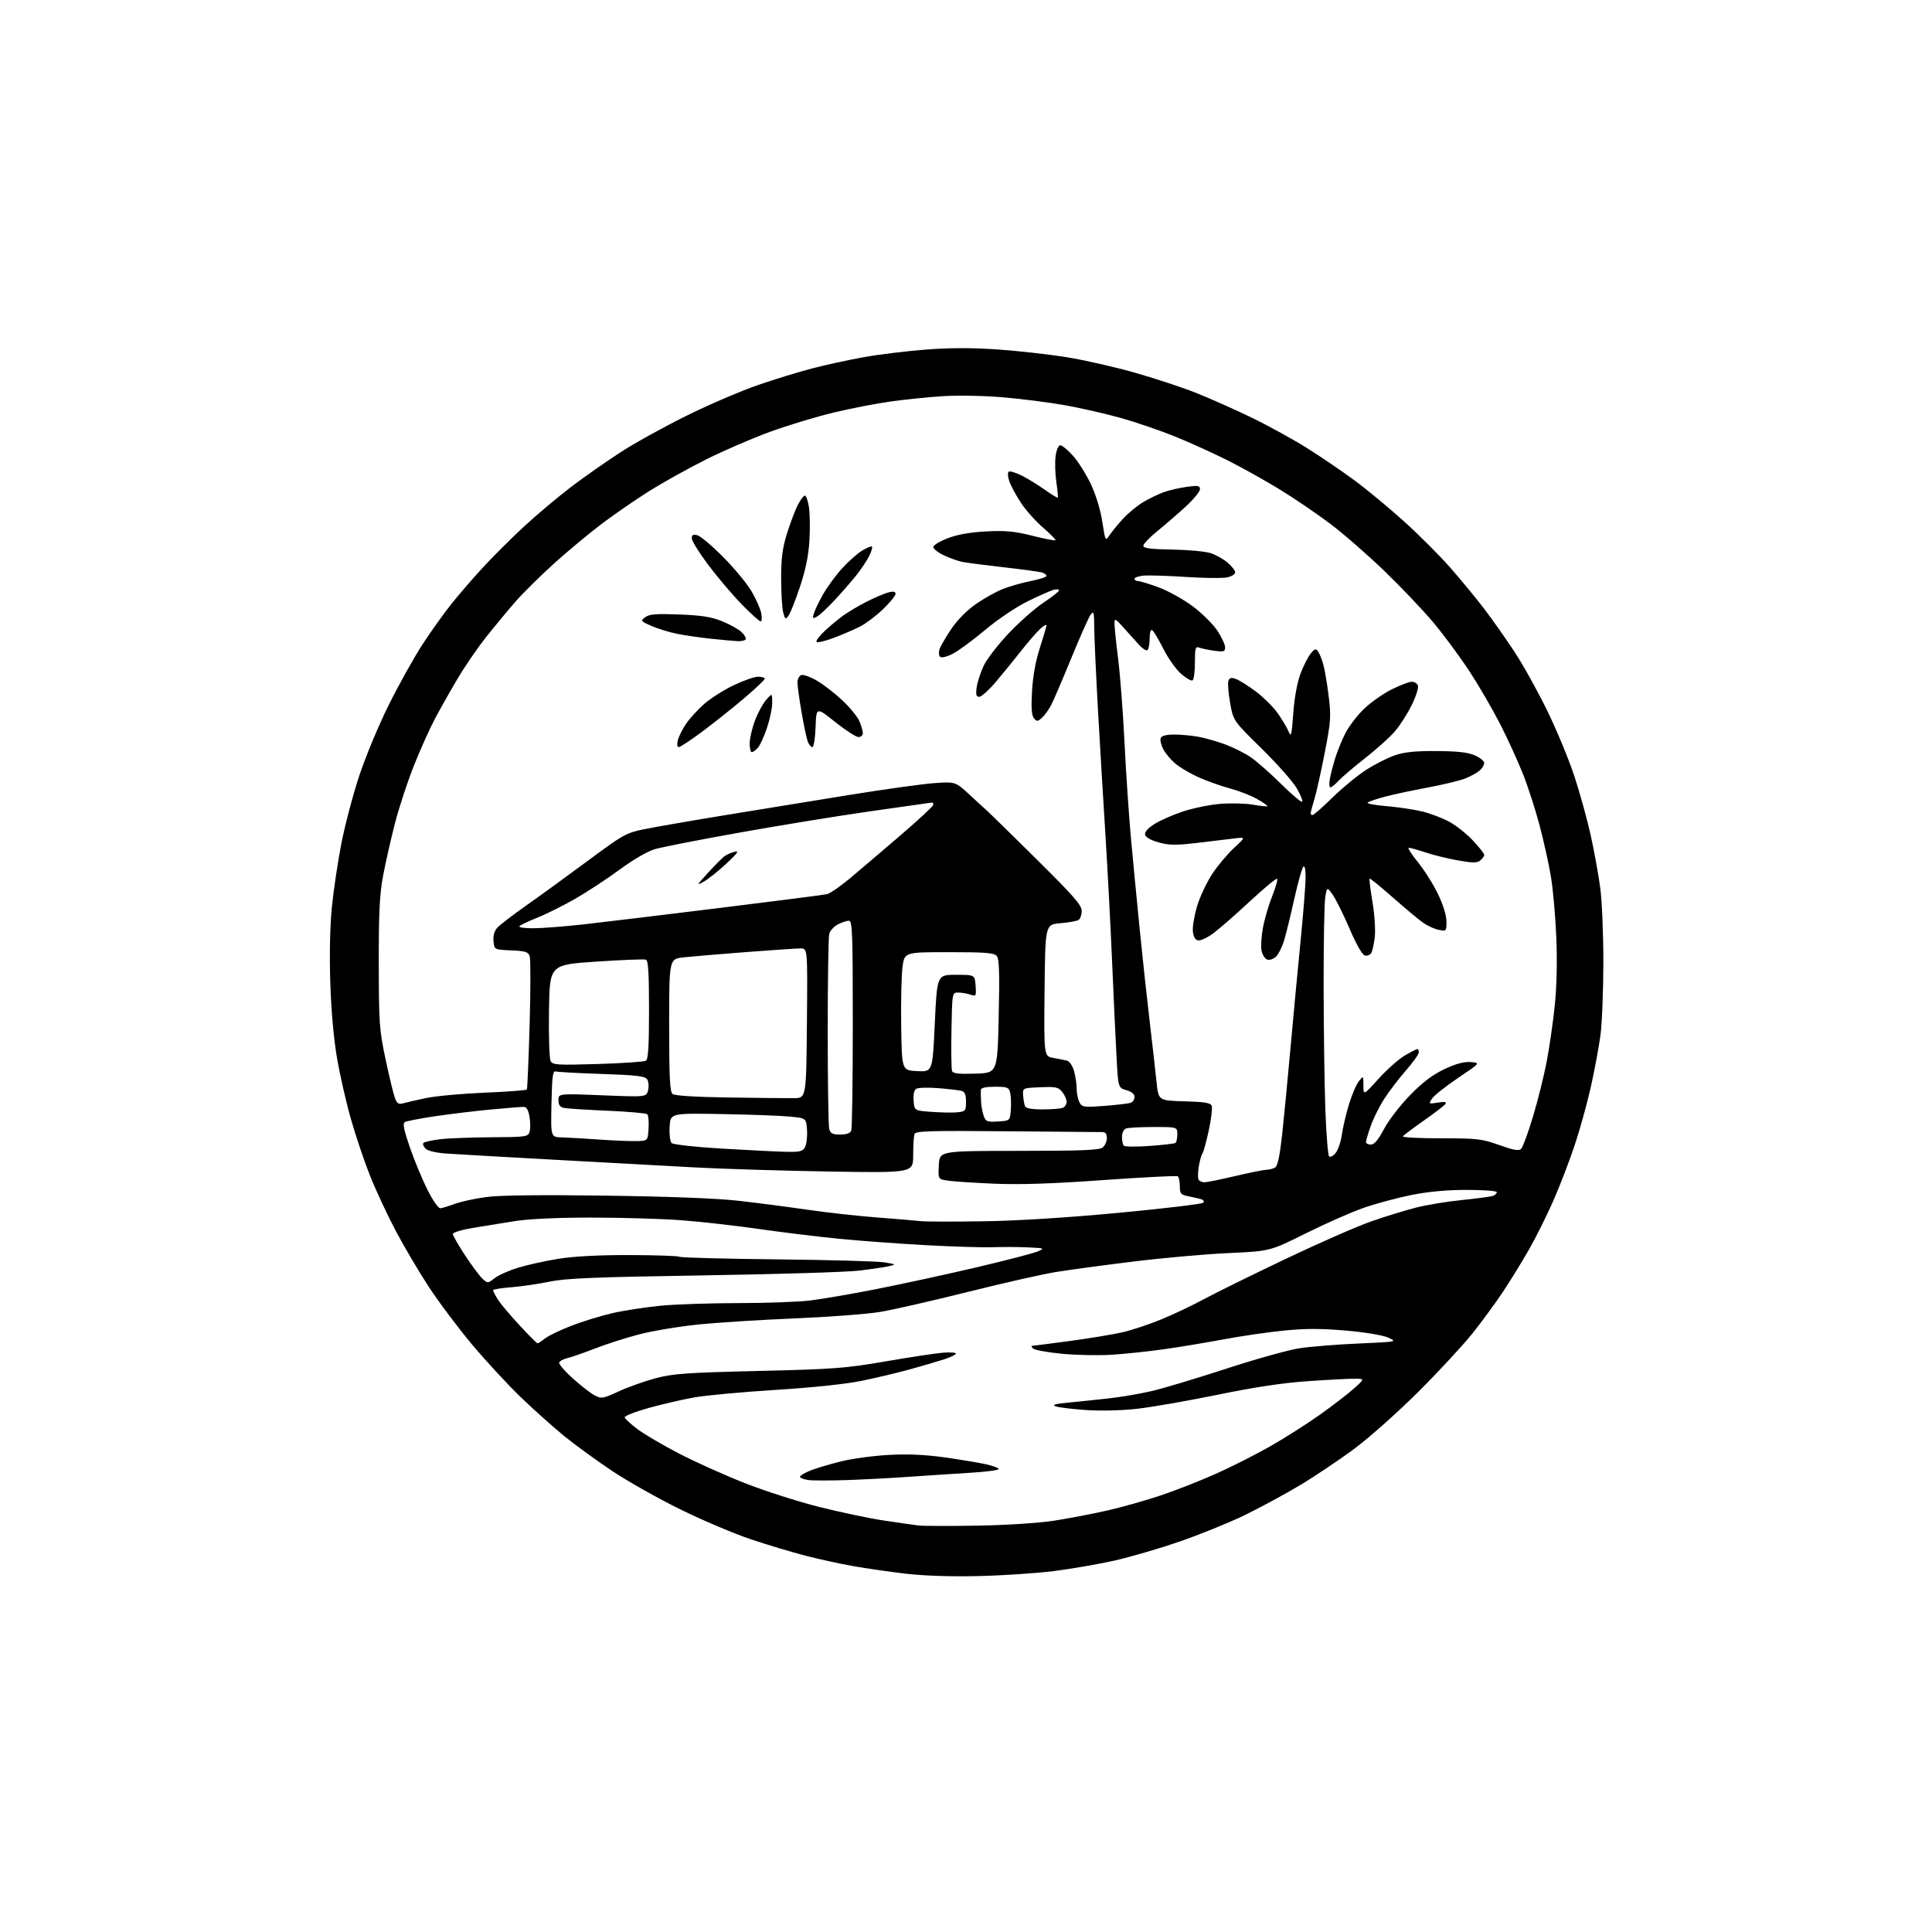 <?xml version="1.0" encoding="UTF-8" standalone="no"?>
<svg 
  version="1.1" 
  xmlns="http://www.w3.org/2000/svg" 
  xmlns:xlink="http://www.w3.org/1999/xlink" 
  xmlns:svg="http://www.w3.org/2000/svg"
  xmlns:rdf="http://www.w3.org/1999/02/22-rdf-syntax-ns#"
  xmlns:cc="http://creativecommons.org/ns#"
  xmlns:dc="http://purl.org/dc/elements/1.1/"
  viewBox="0 0 768 768"
  width="768"
  height="768"
>
<style>svg {background-color: white; }</style>"
<path stroke="none" fill="black" fill-rule="evenodd" d="M389.00,626.51C377.99,626.77 367.23,626.41 360.00,625.56C353.68,624.82 344.33,623.47 339.22,622.57C334.12,621.67 325.57,619.80 320.22,618.42C314.88,617.04 305.10,614.11 298.50,611.90C291.90,609.70 279.28,604.34 270.45,600.01C261.62,595.67 249.39,588.77 243.27,584.68C237.16,580.60 228.63,574.39 224.32,570.89C220.02,567.39 212.28,560.47 207.12,555.51C201.97,550.56 193.24,541.12 187.72,534.55C182.21,527.98 174.44,517.63 170.46,511.55C166.48,505.47 160.49,495.32 157.16,489.00C153.83,482.68 149.25,472.83 147.00,467.13C144.74,461.43 141.37,451.42 139.51,444.88C137.64,438.35 135.16,427.49 133.99,420.75C132.66,413.04 131.66,401.83 131.29,390.50C130.94,379.28 131.18,367.98 131.93,360.50C132.60,353.90 134.28,342.66 135.65,335.53C137.03,328.40 140.20,316.33 142.70,308.70C145.23,300.99 150.49,288.33 154.56,280.17C158.58,272.10 164.59,261.32 167.92,256.21C171.25,251.10 176.44,243.83 179.45,240.06C182.47,236.28 188.19,229.66 192.18,225.35C196.17,221.03 203.45,213.79 208.36,209.25C213.27,204.71 221.61,197.69 226.89,193.66C232.18,189.63 241.22,183.29 247.00,179.57C252.78,175.86 264.70,169.28 273.50,164.96C282.30,160.64 294.90,155.26 301.50,152.99C308.10,150.73 317.75,147.77 322.95,146.42C328.15,145.06 337.36,143.06 343.41,141.97C349.47,140.88 360.67,139.52 368.32,138.94C377.96,138.22 386.69,138.21 396.85,138.94C404.91,139.51 417.12,140.88 424.00,141.99C430.88,143.10 443.02,145.85 451.00,148.11C458.98,150.37 470.00,154.01 475.50,156.20C481.00,158.39 490.90,162.79 497.50,165.99C504.10,169.19 514.00,174.63 519.50,178.08C525.00,181.53 533.55,187.34 538.50,191.00C543.45,194.66 552.35,202.04 558.28,207.40C564.21,212.76 572.48,221.05 576.66,225.82C580.84,230.60 586.84,237.88 589.98,242.00C593.13,246.12 598.52,253.78 601.97,259.00C605.41,264.23 611.30,274.80 615.05,282.50C618.81,290.20 623.67,301.95 625.86,308.61C628.05,315.28 630.97,325.85 632.35,332.11C633.73,338.38 635.43,347.77 636.13,353.00C636.83,358.23 637.38,371.73 637.36,383.00C637.33,394.27 636.81,407.22 636.18,411.76C635.56,416.30 633.88,425.30 632.45,431.76C631.02,438.22 628.14,448.68 626.04,455.00C623.94,461.32 620.11,471.30 617.54,477.16C614.97,483.02 610.60,491.80 607.83,496.66C605.05,501.52 600.39,509.10 597.46,513.50C594.53,517.90 589.09,525.33 585.37,530.00C581.64,534.67 572.05,545.04 564.05,553.03C556.05,561.02 544.63,571.21 538.68,575.66C532.73,580.12 522.83,586.76 516.68,590.44C510.53,594.11 500.54,599.51 494.48,602.44C488.42,605.37 476.91,610.03 468.91,612.79C460.90,615.56 449.21,618.97 442.92,620.38C436.64,621.78 425.88,623.64 419.00,624.52C412.12,625.39 398.62,626.29 389.00,626.51zM388.50,606.47C400.13,606.27 412.89,605.44 419.00,604.50C424.77,603.61 434.37,601.77 440.32,600.41C446.27,599.05 455.88,596.33 461.67,594.37C467.46,592.42 477.20,588.58 483.32,585.86C489.44,583.13 499.18,578.20 504.97,574.91C510.76,571.61 519.72,565.91 524.88,562.23C530.04,558.55 536.11,553.87 538.38,551.81C542.50,548.08 542.50,548.08 538.50,548.06C536.30,548.04 528.00,548.47 520.07,549.02C510.18,549.69 498.82,551.40 484.03,554.43C472.16,556.86 457.73,559.38 451.97,560.02C445.77,560.71 437.46,560.91 431.59,560.50C426.14,560.13 420.74,559.46 419.59,559.03C418.09,558.46 419.46,558.05 424.50,557.57C428.35,557.20 435.55,556.46 440.50,555.91C445.45,555.37 453.32,554.03 458.00,552.93C462.68,551.83 475.95,547.83 487.50,544.06C499.05,540.28 512.10,536.64 516.50,535.96C520.90,535.29 531.48,534.44 540.00,534.07C555.41,533.40 555.48,533.38 551.90,531.75C549.80,530.78 542.88,529.62 535.20,528.94C525.41,528.08 519.19,528.07 510.61,528.90C504.30,529.52 493.36,531.11 486.32,532.43C479.27,533.75 468.55,535.52 462.50,536.37C456.45,537.22 447.23,538.19 442.00,538.53C436.77,538.86 427.83,538.69 422.11,538.14C416.40,537.58 411.25,536.65 410.66,536.06C410.08,535.48 409.87,535.00 410.19,535.00C410.52,535.00 417.24,534.14 425.14,533.08C433.04,532.02 442.56,530.45 446.30,529.58C450.04,528.72 457.01,526.39 461.80,524.41C466.58,522.43 474.10,518.87 478.50,516.48C482.90,514.10 497.39,506.95 510.70,500.61C524.01,494.26 539.48,487.47 545.08,485.52C550.68,483.57 558.69,481.10 562.88,480.04C567.07,478.97 575.34,477.61 581.26,477.02C587.18,476.42 592.69,475.67 593.51,475.36C594.33,475.04 595.00,474.38 595.00,473.89C595.00,473.40 589.65,473.00 583.11,473.00C575.16,473.00 567.87,473.67 561.12,475.02C555.57,476.14 547.08,478.41 542.26,480.07C537.44,481.74 527.06,486.31 519.18,490.23C504.87,497.37 504.87,497.37 488.18,498.13C479.01,498.55 462.05,500.06 450.50,501.49C438.95,502.91 425.23,504.76 420.00,505.60C414.77,506.43 398.94,510.00 384.81,513.54C370.68,517.08 354.93,520.67 349.81,521.52C344.69,522.37 329.48,523.52 316.00,524.08C302.52,524.63 285.20,525.73 277.50,526.52C269.80,527.31 259.23,529.08 254.00,530.45C248.78,531.81 240.90,534.34 236.50,536.06C232.10,537.77 227.18,539.49 225.57,539.86C223.97,540.24 222.48,541.05 222.28,541.66C222.08,542.26 224.52,545.10 227.71,547.96C230.89,550.82 234.79,553.84 236.38,554.67C239.08,556.09 239.64,556.00 245.94,553.10C249.62,551.40 256.20,549.06 260.57,547.89C267.50,546.04 272.64,545.67 301.50,544.98C331.57,544.26 336.06,543.93 352.00,541.18C361.62,539.52 371.86,537.96 374.75,537.73C377.64,537.49 380.00,537.64 380.00,538.07C380.00,538.49 377.86,539.53 375.25,540.37C372.64,541.22 366.45,543.03 361.50,544.39C356.55,545.76 347.90,547.81 342.28,548.95C336.14,550.20 322.57,551.62 308.28,552.51C295.20,553.33 280.70,554.66 276.06,555.48C271.41,556.30 263.20,558.20 257.80,559.70C252.40,561.21 248.13,562.90 248.31,563.47C248.50,564.04 250.77,566.11 253.35,568.07C255.94,570.03 263.33,574.38 269.78,577.73C276.22,581.08 288.00,586.38 295.94,589.51C303.89,592.64 317.23,596.92 325.59,599.02C333.95,601.12 345.45,603.54 351.14,604.40C356.84,605.26 363.07,606.15 365.00,606.39C366.93,606.62 377.50,606.66 388.50,606.47zM337.00,588.34C330.12,588.58 323.04,588.58 321.25,588.33C319.46,588.08 318.00,587.50 318.00,587.05C318.00,586.59 319.86,585.47 322.14,584.56C324.42,583.65 329.94,582.00 334.39,580.91C338.85,579.81 347.45,578.66 353.50,578.34C360.99,577.95 368.01,578.27 375.50,579.33C381.55,580.19 388.86,581.40 391.75,582.03C394.64,582.65 397.00,583.53 397.00,583.97C397.00,584.42 391.94,585.08 385.75,585.45C379.56,585.82 368.88,586.52 362.00,587.01C355.12,587.49 343.88,588.09 337.00,588.34zM213.69,534.00C213.96,534.00 215.31,533.12 216.68,532.04C218.05,530.96 222.75,528.70 227.13,527.01C231.50,525.32 238.78,523.08 243.29,522.03C247.81,520.98 256.42,519.65 262.42,519.06C268.43,518.48 282.39,518.00 293.45,518.00C304.51,518.00 317.37,517.54 322.03,516.97C326.69,516.41 338.60,514.35 348.50,512.41C358.40,510.46 376.18,506.60 388.00,503.83C399.82,501.05 410.85,498.19 412.50,497.47C415.39,496.21 415.24,496.15 408.50,495.85C404.65,495.68 398.35,495.65 394.50,495.79C390.65,495.92 378.73,495.56 368.00,494.97C357.27,494.39 341.75,493.25 333.50,492.43C325.25,491.62 310.85,489.86 301.50,488.52C292.15,487.17 278.20,485.61 270.50,485.04C262.80,484.47 246.82,484.01 235.00,484.01C221.35,484.01 210.21,484.53 204.50,485.43C199.55,486.21 192.01,487.44 187.75,488.15C183.49,488.87 180.00,489.93 180.00,490.52C180.00,491.11 182.20,494.95 184.89,499.05C187.59,503.15 190.71,507.34 191.85,508.36C193.86,510.18 193.96,510.17 196.59,508.11C198.07,506.95 202.23,505.08 205.85,503.97C209.46,502.85 216.71,501.24 221.96,500.40C228.22,499.39 237.96,498.88 250.31,498.91C260.65,498.93 269.58,499.24 270.14,499.59C270.71,499.94 288.12,500.40 308.84,500.62C329.55,500.83 348.75,501.37 351.50,501.80C356.20,502.55 356.32,502.64 353.50,503.30C351.85,503.69 346.45,504.50 341.50,505.09C336.55,505.68 308.65,506.53 279.50,506.99C236.51,507.66 224.99,508.13 218.50,509.47C214.10,510.38 207.24,511.38 203.25,511.70C199.26,512.01 196.00,512.54 196.00,512.88C196.01,513.22 196.84,514.85 197.86,516.50C198.87,518.15 202.74,522.76 206.45,526.75C210.15,530.74 213.41,534.00 213.69,534.00zM391.00,485.48C404.73,485.27 424.22,484.04 444.94,482.09C462.78,480.40 477.78,478.62 478.29,478.11C478.84,477.56 478.47,476.99 477.35,476.67C476.33,476.39 474.04,475.85 472.25,475.50C469.36,474.91 469.00,474.47 469.00,471.48C469.00,469.63 468.62,467.88 468.15,467.59C467.68,467.30 454.29,467.98 438.40,469.11C417.88,470.57 405.30,470.98 395.00,470.53C387.02,470.18 378.79,469.64 376.70,469.31C372.91,468.73 372.91,468.73 373.20,463.11C373.50,457.50 373.50,457.50 405.11,457.49C430.30,457.48 437.05,457.20 438.36,456.12C439.26,455.37 440.00,453.69 440.00,452.38C440.00,450.77 439.43,450.01 438.25,450.02C437.29,450.03 420.20,449.89 400.29,449.70C369.95,449.42 363.99,449.59 363.54,450.76C363.24,451.53 363.00,455.33 363.00,459.21C363.00,466.25 363.00,466.25 329.75,465.70C311.46,465.40 287.50,464.67 276.50,464.08C265.50,463.48 240.30,462.11 220.50,461.02C200.70,459.93 181.39,458.83 177.58,458.56C173.27,458.27 170.09,457.51 169.14,456.57C168.30,455.73 167.95,454.72 168.34,454.32C168.74,453.92 171.64,453.28 174.78,452.88C177.93,452.49 187.11,452.13 195.18,452.08C209.05,452.00 209.90,451.89 210.51,449.96C210.87,448.83 210.86,446.13 210.49,443.96C210.03,441.20 209.32,440.00 208.16,440.00C207.25,440.00 201.55,440.46 195.50,441.01C189.45,441.57 179.46,442.76 173.30,443.67C167.14,444.58 161.56,445.65 160.90,446.06C160.02,446.60 160.56,449.25 162.94,456.15C164.72,461.29 167.87,468.88 169.95,473.00C172.15,477.37 174.31,480.42 175.11,480.31C175.88,480.21 178.47,479.41 180.88,478.53C183.28,477.64 188.89,476.43 193.33,475.84C198.63,475.12 215.04,474.93 240.96,475.29C266.67,475.64 285.22,476.37 294.00,477.37C301.43,478.22 313.57,479.81 321.00,480.89C328.43,481.98 340.80,483.36 348.50,483.95C356.20,484.54 364.07,485.20 366.00,485.42C367.93,485.64 379.18,485.66 391.00,485.48zM478.81,469.98C479.74,469.97 485.23,468.86 491.00,467.50C496.77,466.14 502.40,465.02 503.50,465.00C504.60,464.98 506.14,464.56 506.92,464.07C507.88,463.46 508.76,459.33 509.64,451.33C510.35,444.83 511.87,429.15 513.00,416.50C514.14,403.85 515.95,384.55 517.04,373.62C518.12,362.68 519.00,351.45 519.00,348.67C519.00,345.54 518.65,343.96 518.07,344.55C517.56,345.07 515.97,350.76 514.53,357.20C513.10,363.63 511.27,371.10 510.47,373.78C509.67,376.47 508.18,379.43 507.15,380.36C506.13,381.29 504.58,381.77 503.71,381.44C502.83,381.11 501.84,379.56 501.50,378.00C501.16,376.45 501.39,372.36 502.02,368.91C502.64,365.46 504.30,359.77 505.70,356.28C507.10,352.78 507.99,349.66 507.67,349.34C507.36,349.02 502.46,353.08 496.78,358.35C491.11,363.63 484.57,369.34 482.25,371.05C479.93,372.75 477.23,374.00 476.26,373.82C475.08,373.59 474.39,372.38 474.18,370.15C474.00,368.32 474.79,363.77 475.92,360.04C477.05,356.31 479.78,350.56 481.98,347.26C484.19,343.96 488.08,339.34 490.63,336.99C495.27,332.71 495.27,332.71 490.39,333.33C487.70,333.67 481.00,334.47 475.50,335.11C467.27,336.06 464.62,336.02 460.51,334.85C457.40,333.97 455.39,332.81 455.19,331.77C454.99,330.72 456.36,329.17 458.92,327.55C461.14,326.15 466.23,323.91 470.23,322.58C474.23,321.26 480.88,319.89 485.00,319.55C489.12,319.21 494.98,319.35 498.00,319.86C501.02,320.38 503.65,320.66 503.83,320.49C504.01,320.32 502.21,319.05 499.83,317.68C497.45,316.30 492.57,314.40 489.00,313.44C485.43,312.47 479.80,310.48 476.50,309.01C473.20,307.53 469.02,305.07 467.21,303.54C465.41,302.01 463.24,299.42 462.39,297.79C461.55,296.16 461.10,294.19 461.40,293.41C461.76,292.46 463.54,292.00 466.83,292.00C469.52,292.00 473.94,292.42 476.65,292.93C479.35,293.45 484.10,294.81 487.19,295.97C490.28,297.12 494.73,299.36 497.09,300.95C499.44,302.53 504.89,307.31 509.19,311.57C513.50,315.83 517.30,319.04 517.63,318.70C517.97,318.37 516.98,315.93 515.45,313.30C513.91,310.66 507.61,303.55 501.45,297.50C490.24,286.50 490.24,286.50 488.98,279.34C488.28,275.41 487.99,271.48 488.32,270.61C488.80,269.35 489.46,269.23 491.48,269.99C492.89,270.53 496.42,272.77 499.34,274.97C502.25,277.17 506.06,280.95 507.80,283.37C509.54,285.80 511.51,289.07 512.17,290.64C513.26,293.23 513.44,292.55 514.10,283.50C514.55,277.36 515.66,271.29 516.97,267.79C518.15,264.65 519.98,261.05 521.04,259.79C522.68,257.83 523.11,257.72 523.98,259.00C524.54,259.82 525.45,262.07 526.00,264.00C526.56,265.93 527.52,271.56 528.14,276.51C529.17,284.81 529.05,286.59 526.63,299.10C525.18,306.57 523.33,314.89 522.51,317.59C521.69,320.29 521.02,322.84 521.01,323.25C521.00,323.66 521.35,324.00 521.78,324.00C522.21,324.00 525.76,320.87 529.67,317.05C533.57,313.23 539.55,308.31 542.95,306.11C546.34,303.92 551.46,301.30 554.31,300.31C558.21,298.95 562.36,298.51 571.00,298.56C579.35,298.60 583.53,299.07 586.25,300.26C588.31,301.16 590.00,302.53 590.00,303.29C590.00,304.06 589.21,305.39 588.25,306.25C587.29,307.10 584.79,308.51 582.69,309.37C580.60,310.24 573.85,311.88 567.69,313.03C561.54,314.17 553.80,315.82 550.50,316.70C547.20,317.58 544.12,318.63 543.66,319.04C543.20,319.44 546.58,320.08 551.16,320.46C555.75,320.83 562.15,321.79 565.39,322.58C568.64,323.38 573.49,325.23 576.17,326.69C578.85,328.15 583.06,331.50 585.52,334.13C587.99,336.76 590.00,339.33 590.00,339.83C590.00,340.34 589.31,341.33 588.46,342.03C587.22,343.06 585.54,343.07 579.71,342.05C575.75,341.36 569.93,339.94 566.78,338.89C563.64,337.85 560.59,337.00 560.02,337.00C559.45,337.00 561.07,339.57 563.63,342.71C566.19,345.85 569.79,351.58 571.64,355.43C573.68,359.69 575.00,363.97 575.00,366.35C575.00,370.17 574.94,370.24 571.92,369.63C570.22,369.29 567.41,368.01 565.67,366.77C563.92,365.54 558.51,361.01 553.63,356.72C548.75,352.42 544.61,349.06 544.42,349.25C544.24,349.43 544.76,353.61 545.58,358.54C546.41,363.48 546.82,369.75 546.50,372.51C546.18,375.26 545.54,378.12 545.09,378.86C544.63,379.59 543.51,380.04 542.59,379.85C541.55,379.63 539.23,375.59 536.48,369.18C534.03,363.50 531.02,357.43 529.78,355.69C527.53,352.53 527.53,352.53 526.82,356.51C526.43,358.71 526.14,374.68 526.16,392.00C526.19,409.32 526.50,431.45 526.85,441.17C527.21,450.89 527.88,459.21 528.34,459.67C528.80,460.13 529.97,459.52 530.94,458.32C531.91,457.12 533.00,453.97 533.36,451.32C533.72,448.67 534.94,443.34 536.09,439.47C537.23,435.60 539.02,431.33 540.06,429.97C541.96,427.50 541.96,427.50 541.98,431.49C542.00,435.47 542.00,435.47 547.99,428.84C551.28,425.19 555.97,421.03 558.41,419.60C560.86,418.17 563.11,417.00 563.43,417.00C563.74,417.00 564.00,417.60 564.00,418.34C564.00,419.08 561.67,422.35 558.83,425.59C555.99,428.84 552.10,433.93 550.20,436.91C548.30,439.88 545.90,444.71 544.87,447.63C543.84,450.56 543.00,453.41 543.00,453.98C543.00,454.54 543.87,455.00 544.94,455.00C546.30,455.00 547.87,453.13 550.19,448.75C552.02,445.30 556.67,439.27 560.59,435.27C565.64,430.12 569.56,427.16 574.27,424.96C578.88,422.80 582.02,421.97 584.69,422.19C588.50,422.50 588.50,422.50 579.60,428.50C574.70,431.80 570.05,435.49 569.26,436.70C567.85,438.86 567.89,438.89 571.57,438.30C574.13,437.88 575.10,438.03 574.64,438.77C574.27,439.37 570.42,442.35 566.07,445.39C561.72,448.44 557.94,451.29 557.67,451.72C557.41,452.15 564.24,452.50 572.85,452.50C587.29,452.50 589.08,452.71 596.00,455.18C601.76,457.23 603.78,457.58 604.69,456.68C605.34,456.03 607.45,450.29 609.37,443.92C611.29,437.55 613.76,427.65 614.85,421.92C615.95,416.19 617.39,406.10 618.07,399.50C618.83,392.02 619.05,381.85 618.65,372.50C618.30,364.25 617.35,353.45 616.52,348.50C615.70,343.55 613.67,334.39 612.02,328.14C610.37,321.89 607.38,312.67 605.39,307.64C603.39,302.61 599.36,293.77 596.42,288.00C593.48,282.23 588.00,272.77 584.23,267.00C580.46,261.23 573.96,252.43 569.79,247.46C565.61,242.48 556.84,233.26 550.30,226.96C543.76,220.66 534.14,212.26 528.92,208.31C523.70,204.36 514.64,198.19 508.79,194.61C502.93,191.02 493.56,185.79 487.96,182.98C482.36,180.17 472.99,175.92 467.14,173.54C461.29,171.16 451.55,167.83 445.50,166.14C439.45,164.45 429.44,162.17 423.27,161.07C417.09,159.97 406.06,158.56 398.77,157.94C391.44,157.31 380.80,157.10 375.00,157.47C369.23,157.83 359.77,158.80 354.00,159.61C348.23,160.42 338.04,162.39 331.36,164.00C324.68,165.60 313.43,169.00 306.36,171.56C299.29,174.11 287.69,179.12 280.58,182.69C273.48,186.25 263.36,191.89 258.08,195.21C252.81,198.53 244.42,204.30 239.44,208.05C234.46,211.79 225.91,218.89 220.44,223.82C214.97,228.75 208.00,235.65 204.93,239.14C201.87,242.64 196.59,249.02 193.18,253.32C189.78,257.61 184.69,265.04 181.87,269.82C179.04,274.59 175.06,281.65 173.01,285.50C170.95,289.35 167.19,297.71 164.64,304.09C162.09,310.46 158.68,320.81 157.05,327.09C155.43,333.36 153.29,342.77 152.31,348.00C150.89,355.58 150.54,362.64 150.57,383.00C150.60,406.78 150.78,409.35 153.28,421.14C154.76,428.10 156.43,435.01 157.00,436.51C157.83,438.69 158.47,439.10 160.27,438.58C161.50,438.22 165.65,437.27 169.50,436.47C173.35,435.68 183.83,434.72 192.79,434.35C201.75,433.98 209.24,433.42 209.44,433.09C209.64,432.77 210.13,421.23 210.53,407.45C210.93,393.67 210.95,381.42 210.58,380.24C209.98,378.36 209.04,378.05 203.20,377.79C196.50,377.50 196.50,377.50 196.18,374.16C195.97,371.97 196.49,370.11 197.68,368.79C198.68,367.67 204.00,363.59 209.50,359.73C215.00,355.86 226.03,347.85 234.00,341.93C247.66,331.80 248.93,331.08 256.00,329.64C260.12,328.79 274.52,326.29 288.00,324.08C301.48,321.87 323.98,318.20 338.00,315.94C352.02,313.68 367.17,311.58 371.67,311.28C379.83,310.73 379.83,310.73 385.64,316.11C388.83,319.08 391.97,321.95 392.61,322.50C393.26,323.05 401.93,331.56 411.89,341.41C426.73,356.09 430.00,359.82 430.00,362.10C430.00,363.63 429.44,365.24 428.75,365.69C428.06,366.13 424.80,366.72 421.50,367.00C415.50,367.50 415.50,367.50 415.23,393.70C414.97,419.90 414.97,419.90 418.73,420.54C420.81,420.89 423.27,421.39 424.22,421.64C425.16,421.90 426.40,423.78 426.96,425.81C427.53,427.84 427.99,430.99 427.99,432.82C428.00,434.64 428.50,437.06 429.11,438.20C430.15,440.14 430.78,440.23 439.12,439.60C444.02,439.23 448.70,438.67 449.51,438.36C450.33,438.04 451.00,437.00 451.00,436.04C451.00,434.92 449.82,433.95 447.75,433.36C444.50,432.43 444.50,432.43 443.83,419.97C443.46,413.11 442.65,395.80 442.04,381.50C441.42,367.20 440.25,344.93 439.43,332.00C438.61,319.07 437.29,296.80 436.48,282.50C435.68,268.20 435.00,253.35 434.98,249.50C434.94,243.37 434.77,242.72 433.57,244.30C432.82,245.29 429.41,252.94 425.99,261.30C422.56,269.66 418.96,278.07 417.99,280.00C417.01,281.93 415.33,284.30 414.25,285.28C412.49,286.87 412.15,286.89 411.01,285.51C410.08,284.39 409.87,281.42 410.25,274.73C410.59,268.75 411.69,262.69 413.38,257.50C414.80,253.10 415.98,249.08 415.99,248.58C415.99,248.07 414.83,248.74 413.40,250.08C411.97,251.41 408.50,255.43 405.70,259.00C402.89,262.57 398.39,268.09 395.70,271.25C393.00,274.41 390.11,277.00 389.27,277.00C388.07,277.00 387.85,276.17 388.24,273.25C388.52,271.19 389.78,267.32 391.03,264.65C392.29,261.98 396.81,256.13 401.07,251.65C405.34,247.17 411.56,241.70 414.89,239.50C418.22,237.30 420.96,235.13 420.97,234.68C420.99,234.23 419.99,234.15 418.75,234.49C417.51,234.84 412.90,236.88 408.50,239.04C403.90,241.30 396.68,246.16 391.51,250.49C386.57,254.64 380.74,258.91 378.55,259.99C376.25,261.13 374.19,261.59 373.68,261.08C373.20,260.60 373.10,259.27 373.46,258.13C373.82,256.98 375.88,253.41 378.03,250.19C380.43,246.60 384.22,242.73 387.81,240.21C391.04,237.95 395.92,235.21 398.66,234.13C401.40,233.06 406.42,231.62 409.82,230.96C413.22,230.29 416.00,229.38 416.00,228.94C416.00,228.50 415.21,227.89 414.25,227.58C413.29,227.28 406.43,226.34 399.00,225.50C391.57,224.66 384.15,223.69 382.50,223.36C380.85,223.03 377.59,221.86 375.25,220.77C372.91,219.67 371.00,218.19 371.00,217.46C371.00,216.74 373.59,215.16 376.75,213.95C380.60,212.48 385.64,211.59 392.02,211.25C399.70,210.85 403.24,211.18 410.35,212.96C415.20,214.18 419.35,214.99 419.57,214.76C419.79,214.54 417.57,212.28 414.63,209.74C411.68,207.20 407.71,202.73 405.79,199.81C403.87,196.89 401.81,193.05 401.21,191.27C400.57,189.39 400.50,187.81 401.03,187.48C401.52,187.18 403.86,187.90 406.22,189.08C408.57,190.27 412.68,192.79 415.35,194.69C418.01,196.59 420.32,197.99 420.48,197.82C420.64,197.64 420.38,194.80 419.90,191.50C419.42,188.20 419.30,183.59 419.63,181.25C419.97,178.80 420.76,177.00 421.50,177.00C422.20,177.00 424.44,178.85 426.49,181.12C428.54,183.39 431.73,188.45 433.59,192.37C435.63,196.68 437.45,202.62 438.18,207.39C439.36,215.04 439.45,215.21 440.95,212.89C441.80,211.58 444.23,208.61 446.34,206.29C448.45,203.98 452.16,200.92 454.60,199.50C457.03,198.07 460.71,196.31 462.78,195.58C464.85,194.85 468.89,193.93 471.77,193.53C476.30,192.91 477.00,193.04 477.00,194.50C477.00,195.43 474.41,198.57 471.25,201.46C468.09,204.36 463.02,208.73 460.00,211.18C456.98,213.62 454.50,216.22 454.50,216.94C454.50,217.95 457.22,218.31 466.00,218.46C472.32,218.57 479.17,219.20 481.22,219.87C483.26,220.53 486.30,222.22 487.97,223.63C489.64,225.03 491.00,226.79 491.00,227.54C491.00,228.31 489.50,229.19 487.60,229.55C485.73,229.90 478.41,229.81 471.35,229.34C464.28,228.88 456.81,228.64 454.75,228.81C452.69,228.98 451.00,229.54 451.00,230.06C451.00,230.58 451.65,231.00 452.44,231.00C453.24,231.00 456.95,232.14 460.69,233.52C464.44,234.91 470.50,238.29 474.17,241.04C477.83,243.79 482.22,248.13 483.92,250.69C485.61,253.25 487.00,256.23 487.00,257.31C487.00,259.05 486.51,259.20 482.70,258.68C480.34,258.36 477.64,257.80 476.70,257.44C475.21,256.86 475.00,257.57 475.00,263.33C475.00,266.94 474.58,270.14 474.06,270.46C473.54,270.78 471.49,269.61 469.49,267.86C467.49,266.10 464.33,261.63 462.45,257.91C460.58,254.19 458.59,250.86 458.02,250.52C457.39,250.12 457.00,251.41 457.00,253.88C457.00,256.08 456.59,258.14 456.09,258.45C455.59,258.75 454.07,257.77 452.71,256.25C451.35,254.74 448.62,251.70 446.64,249.50C443.35,245.83 443.05,245.69 443.03,247.83C443.01,249.11 443.66,255.41 444.47,261.83C445.28,268.25 446.42,283.18 447.00,295.00C447.58,306.82 448.73,323.93 449.55,333.00C450.38,342.07 451.96,358.50 453.06,369.50C454.15,380.50 455.93,396.93 457.01,406.00C458.08,415.07 459.31,425.88 459.73,430.00C460.50,437.50 460.50,437.50 470.79,437.79C478.92,438.01 481.21,438.39 481.68,439.60C482.00,440.44 481.48,444.81 480.51,449.31C479.55,453.82 478.42,457.95 478.00,458.50C477.57,459.05 476.91,461.40 476.53,463.71C476.15,466.03 476.12,468.39 476.48,468.96C476.83,469.53 477.88,469.99 478.81,469.98zM312.21,457.85C318.03,457.98 319.08,457.73 320.02,455.97C320.62,454.85 320.97,451.81 320.80,449.22C320.50,444.50 320.50,444.50 314.00,443.86C310.43,443.51 298.27,443.06 287.00,442.86C266.50,442.50 266.50,442.50 266.19,447.89C266.02,450.87 266.37,453.77 266.97,454.37C267.58,454.98 276.20,455.94 286.78,456.58C297.08,457.19 308.52,457.77 312.21,457.85zM456.97,455.53C462.18,455.15 466.79,454.63 467.22,454.36C467.65,454.10 468.00,452.56 468.00,450.94C468.00,448.00 468.00,448.00 458.58,448.00C453.40,448.00 448.45,448.27 447.58,448.61C446.67,448.96 446.00,450.38 446.00,451.94C446.00,453.44 446.34,455.01 446.75,455.44C447.16,455.87 451.76,455.91 456.97,455.53zM253.00,453.60C257.50,453.50 257.50,453.50 257.81,448.61C257.98,445.92 257.76,443.37 257.31,442.94C256.86,442.51 249.75,441.88 241.50,441.53C233.25,441.18 225.49,440.68 224.25,440.43C222.60,440.09 222.00,439.25 222.00,437.33C222.00,434.70 222.00,434.70 239.47,435.40C256.94,436.10 256.94,436.10 257.62,433.40C257.99,431.91 257.84,429.97 257.29,429.10C256.46,427.78 253.35,427.40 239.39,426.92C230.10,426.61 221.82,426.16 221.00,425.92C219.73,425.57 219.46,427.54 219.22,438.75C218.94,452.00 218.94,452.00 223.22,452.12C225.57,452.19 232.22,452.57 238.00,452.98C243.78,453.38 250.53,453.66 253.00,453.60zM334.01,451.00C336.53,451.00 337.99,450.47 338.39,449.42C338.73,448.55 339.00,429.42 339.00,406.92C339.00,370.63 338.82,366.00 337.45,366.00C336.60,366.00 334.63,366.66 333.08,367.46C331.52,368.26 329.98,369.95 329.64,371.21C329.30,372.47 329.03,389.93 329.03,410.00C329.03,430.07 329.30,447.51 329.63,448.75C330.12,450.58 330.94,451.00 334.01,451.00zM396.75,445.80C401.50,445.50 401.50,445.50 401.82,441.08C401.99,438.65 401.87,435.61 401.55,434.33C401.02,432.24 400.39,432.00 395.48,432.00C391.82,432.00 389.97,432.41 389.90,433.25C389.84,433.94 389.88,436.04 389.99,437.93C390.10,439.81 390.59,442.42 391.09,443.73C391.89,445.84 392.52,446.08 396.75,445.80zM380.75,442.14C383.79,441.80 384.00,441.53 384.00,437.96C384.00,435.17 383.53,434.00 382.25,433.65C381.29,433.38 377.12,432.89 373.00,432.56C368.88,432.23 364.91,432.35 364.18,432.83C363.36,433.38 362.98,435.17 363.18,437.60C363.50,441.50 363.50,441.50 370.50,442.00C374.35,442.27 378.96,442.34 380.75,442.14zM414.39,441.00C417.93,441.00 421.55,440.73 422.42,440.39C423.29,440.06 424.00,438.98 424.00,438.00C424.00,437.02 423.21,435.25 422.25,434.06C420.71,432.15 419.67,431.93 413.50,432.20C406.50,432.50 406.50,432.50 406.71,435.43C406.83,437.05 407.15,438.96 407.43,439.68C407.78,440.58 409.98,441.00 414.39,441.00zM315.50,436.54C320.50,436.50 320.50,436.50 320.76,406.75C321.03,377.00 321.03,377.00 318.26,377.01C316.74,377.01 306.95,377.67 296.50,378.47C286.05,379.27 274.91,380.22 271.75,380.56C266.00,381.20 266.00,381.20 266.00,407.48C266.00,428.10 266.29,433.99 267.33,434.86C268.17,435.56 276.27,436.07 289.58,436.27C301.08,436.44 312.75,436.57 315.50,436.54zM387.73,426.79C396.50,426.50 396.50,426.50 397.00,404.00C397.39,386.54 397.21,381.16 396.22,380.00C395.16,378.77 391.73,378.50 377.22,378.50C359.52,378.50 359.52,378.50 358.75,384.50C358.33,387.80 358.10,398.38 358.24,408.00C358.50,425.50 358.50,425.50 364.60,425.79C370.71,426.09 370.71,426.09 371.60,406.79C372.50,387.50 372.50,387.50 380.00,387.50C387.50,387.50 387.50,387.50 387.81,391.84C388.11,395.98 388.02,396.14 385.81,395.40C384.54,394.97 382.38,394.59 381.00,394.56C378.50,394.50 378.50,394.50 378.22,409.46C378.07,417.68 378.17,425.01 378.46,425.75C378.84,426.75 381.14,427.01 387.73,426.79zM237.66,422.96C247.48,422.66 256.08,422.07 256.76,421.65C257.68,421.08 258.00,415.81 258.00,401.41C258.00,386.74 257.69,381.82 256.75,381.48C256.06,381.22 247.18,381.58 237.00,382.26C218.50,383.50 218.50,383.50 218.23,401.77C218.08,411.82 218.37,420.82 218.88,421.77C219.71,423.34 221.43,423.45 237.66,422.96zM211.85,369.00C215.28,369.00 224.26,368.31 231.80,367.47C239.33,366.63 263.73,363.69 286.00,360.94C308.27,358.19 327.49,355.73 328.70,355.46C329.91,355.20 333.96,352.42 337.70,349.29C341.44,346.15 350.46,338.48 357.75,332.23C365.04,325.99 371.00,320.46 371.00,319.94C371.00,319.42 370.84,319.00 370.64,319.00C370.44,319.00 359.30,320.58 345.89,322.51C332.47,324.44 308.90,328.28 293.50,331.05C278.10,333.81 263.25,336.71 260.50,337.50C257.45,338.37 251.91,341.57 246.27,345.72C241.19,349.45 233.20,354.69 228.51,357.37C223.81,360.05 217.16,363.36 213.74,364.73C210.31,366.10 207.07,367.62 206.55,368.11C205.99,368.64 208.14,369.00 211.85,369.00zM279.84,350.42C276.72,352.22 276.83,351.99 281.47,346.92C284.20,343.94 287.13,341.00 287.97,340.38C288.81,339.77 290.62,338.96 292.00,338.59C293.95,338.06 293.27,339.07 288.84,343.21C285.73,346.12 281.68,349.36 279.84,350.42zM528.85,313.00C528.41,313.00 528.30,311.54 528.62,309.75C528.93,307.96 529.88,304.25 530.73,301.50C531.58,298.75 533.38,294.29 534.74,291.59C536.09,288.89 539.39,284.54 542.07,281.93C544.75,279.32 549.73,275.79 553.13,274.09C556.54,272.39 560.16,271.00 561.19,271.00C562.22,271.00 563.33,271.69 563.65,272.53C563.98,273.38 562.86,276.87 561.18,280.28C559.50,283.70 556.51,288.38 554.54,290.68C552.57,292.98 547.26,297.77 542.73,301.32C538.20,304.87 533.41,308.95 532.08,310.39C530.74,311.82 529.29,313.00 528.85,313.00zM298.85,299.00C298.38,299.00 298.00,297.44 298.00,295.54C298.00,293.63 298.94,289.56 300.09,286.49C301.24,283.42 303.25,279.69 304.56,278.20C306.94,275.50 306.94,275.50 306.97,279.28C306.99,281.36 306.06,285.86 304.91,289.28C303.77,292.70 302.12,296.29 301.26,297.25C300.40,298.21 299.31,299.00 298.85,299.00zM269.80,297.00C269.19,297.00 269.05,295.89 269.45,294.25C269.82,292.74 271.31,289.77 272.76,287.66C274.21,285.55 277.43,282.03 279.91,279.84C282.40,277.66 287.64,274.32 291.57,272.43C295.50,270.55 299.90,269.00 301.35,269.00C302.81,269.00 304.00,269.37 304.00,269.81C304.00,270.26 300.21,273.83 295.59,277.75C290.96,281.67 283.50,287.60 279.00,290.94C274.51,294.27 270.37,297.00 269.80,297.00zM322.93,297.00C322.39,297.00 321.57,295.99 321.09,294.75C320.62,293.51 319.51,288.25 318.62,283.07C317.73,277.89 317.00,272.59 317.00,271.29C317.00,270.00 317.67,268.68 318.49,268.37C319.31,268.05 322.12,269.05 324.74,270.58C327.36,272.12 331.93,275.65 334.89,278.43C337.85,281.22 340.89,284.95 341.64,286.72C342.39,288.49 343.00,290.63 343.00,291.47C343.00,292.31 342.21,293.00 341.25,292.99C340.29,292.99 336.12,290.30 332.00,287.01C324.50,281.03 324.50,281.03 324.21,289.01C324.05,293.41 323.48,297.00 322.93,297.00zM331.36,253.59C327.91,254.89 324.86,255.58 324.58,255.14C324.31,254.69 325.75,252.76 327.79,250.85C329.83,248.94 333.12,246.19 335.11,244.75C337.10,243.30 341.37,240.77 344.61,239.13C347.85,237.49 351.74,235.84 353.25,235.46C355.18,234.99 356.00,235.17 356.00,236.08C356.00,236.79 353.77,239.51 351.05,242.14C348.33,244.76 344.20,247.88 341.87,249.07C339.54,250.26 334.81,252.29 331.36,253.59zM293.19,254.87C291.71,254.79 286.92,254.36 282.55,253.90C278.18,253.44 272.11,252.55 269.05,251.93C266.00,251.32 261.48,249.92 259.00,248.84C254.67,246.94 254.57,246.81 256.50,245.35C258.11,244.13 260.76,243.91 270.00,244.27C278.83,244.60 282.78,245.22 287.00,246.93C290.02,248.15 293.50,250.08 294.72,251.22C295.94,252.36 296.70,253.68 296.41,254.15C296.12,254.62 294.67,254.94 293.19,254.87zM302.35,247.00C301.85,247.00 298.48,243.96 294.86,240.25C291.24,236.54 285.29,229.53 281.64,224.68C277.99,219.84 275.00,215.04 275.00,214.03C275.00,212.62 275.52,212.32 277.22,212.77C278.44,213.09 283.05,216.98 287.47,221.42C291.89,225.87 296.95,231.98 298.73,235.01C300.50,238.04 302.25,241.98 302.60,243.76C302.96,245.54 302.84,247.00 302.35,247.00zM313.47,244.72C312.27,246.35 312.10,246.25 311.34,243.50C310.89,241.85 310.52,235.78 310.52,230.00C310.52,221.79 311.03,217.87 312.86,212.01C314.15,207.89 316.07,202.83 317.12,200.76C318.18,198.69 319.45,197.00 319.96,197.00C320.46,197.00 321.19,199.08 321.57,201.62C321.95,204.16 322.04,210.13 321.76,214.87C321.40,220.86 320.26,226.48 318.01,233.22C316.23,238.56 314.18,243.73 313.47,244.72zM324.68,245.17C323.04,246.05 322.90,245.89 323.52,243.84C323.91,242.55 325.54,239.17 327.14,236.32C328.75,233.48 332.09,228.89 334.58,226.13C337.06,223.37 340.67,220.13 342.60,218.94C344.53,217.75 346.34,217.01 346.63,217.29C346.91,217.58 346.38,219.32 345.45,221.16C344.52,223.00 342.13,226.53 340.15,229.00C338.16,231.47 334.29,235.90 331.54,238.84C328.80,241.77 325.71,244.62 324.68,245.17z" />

</svg>